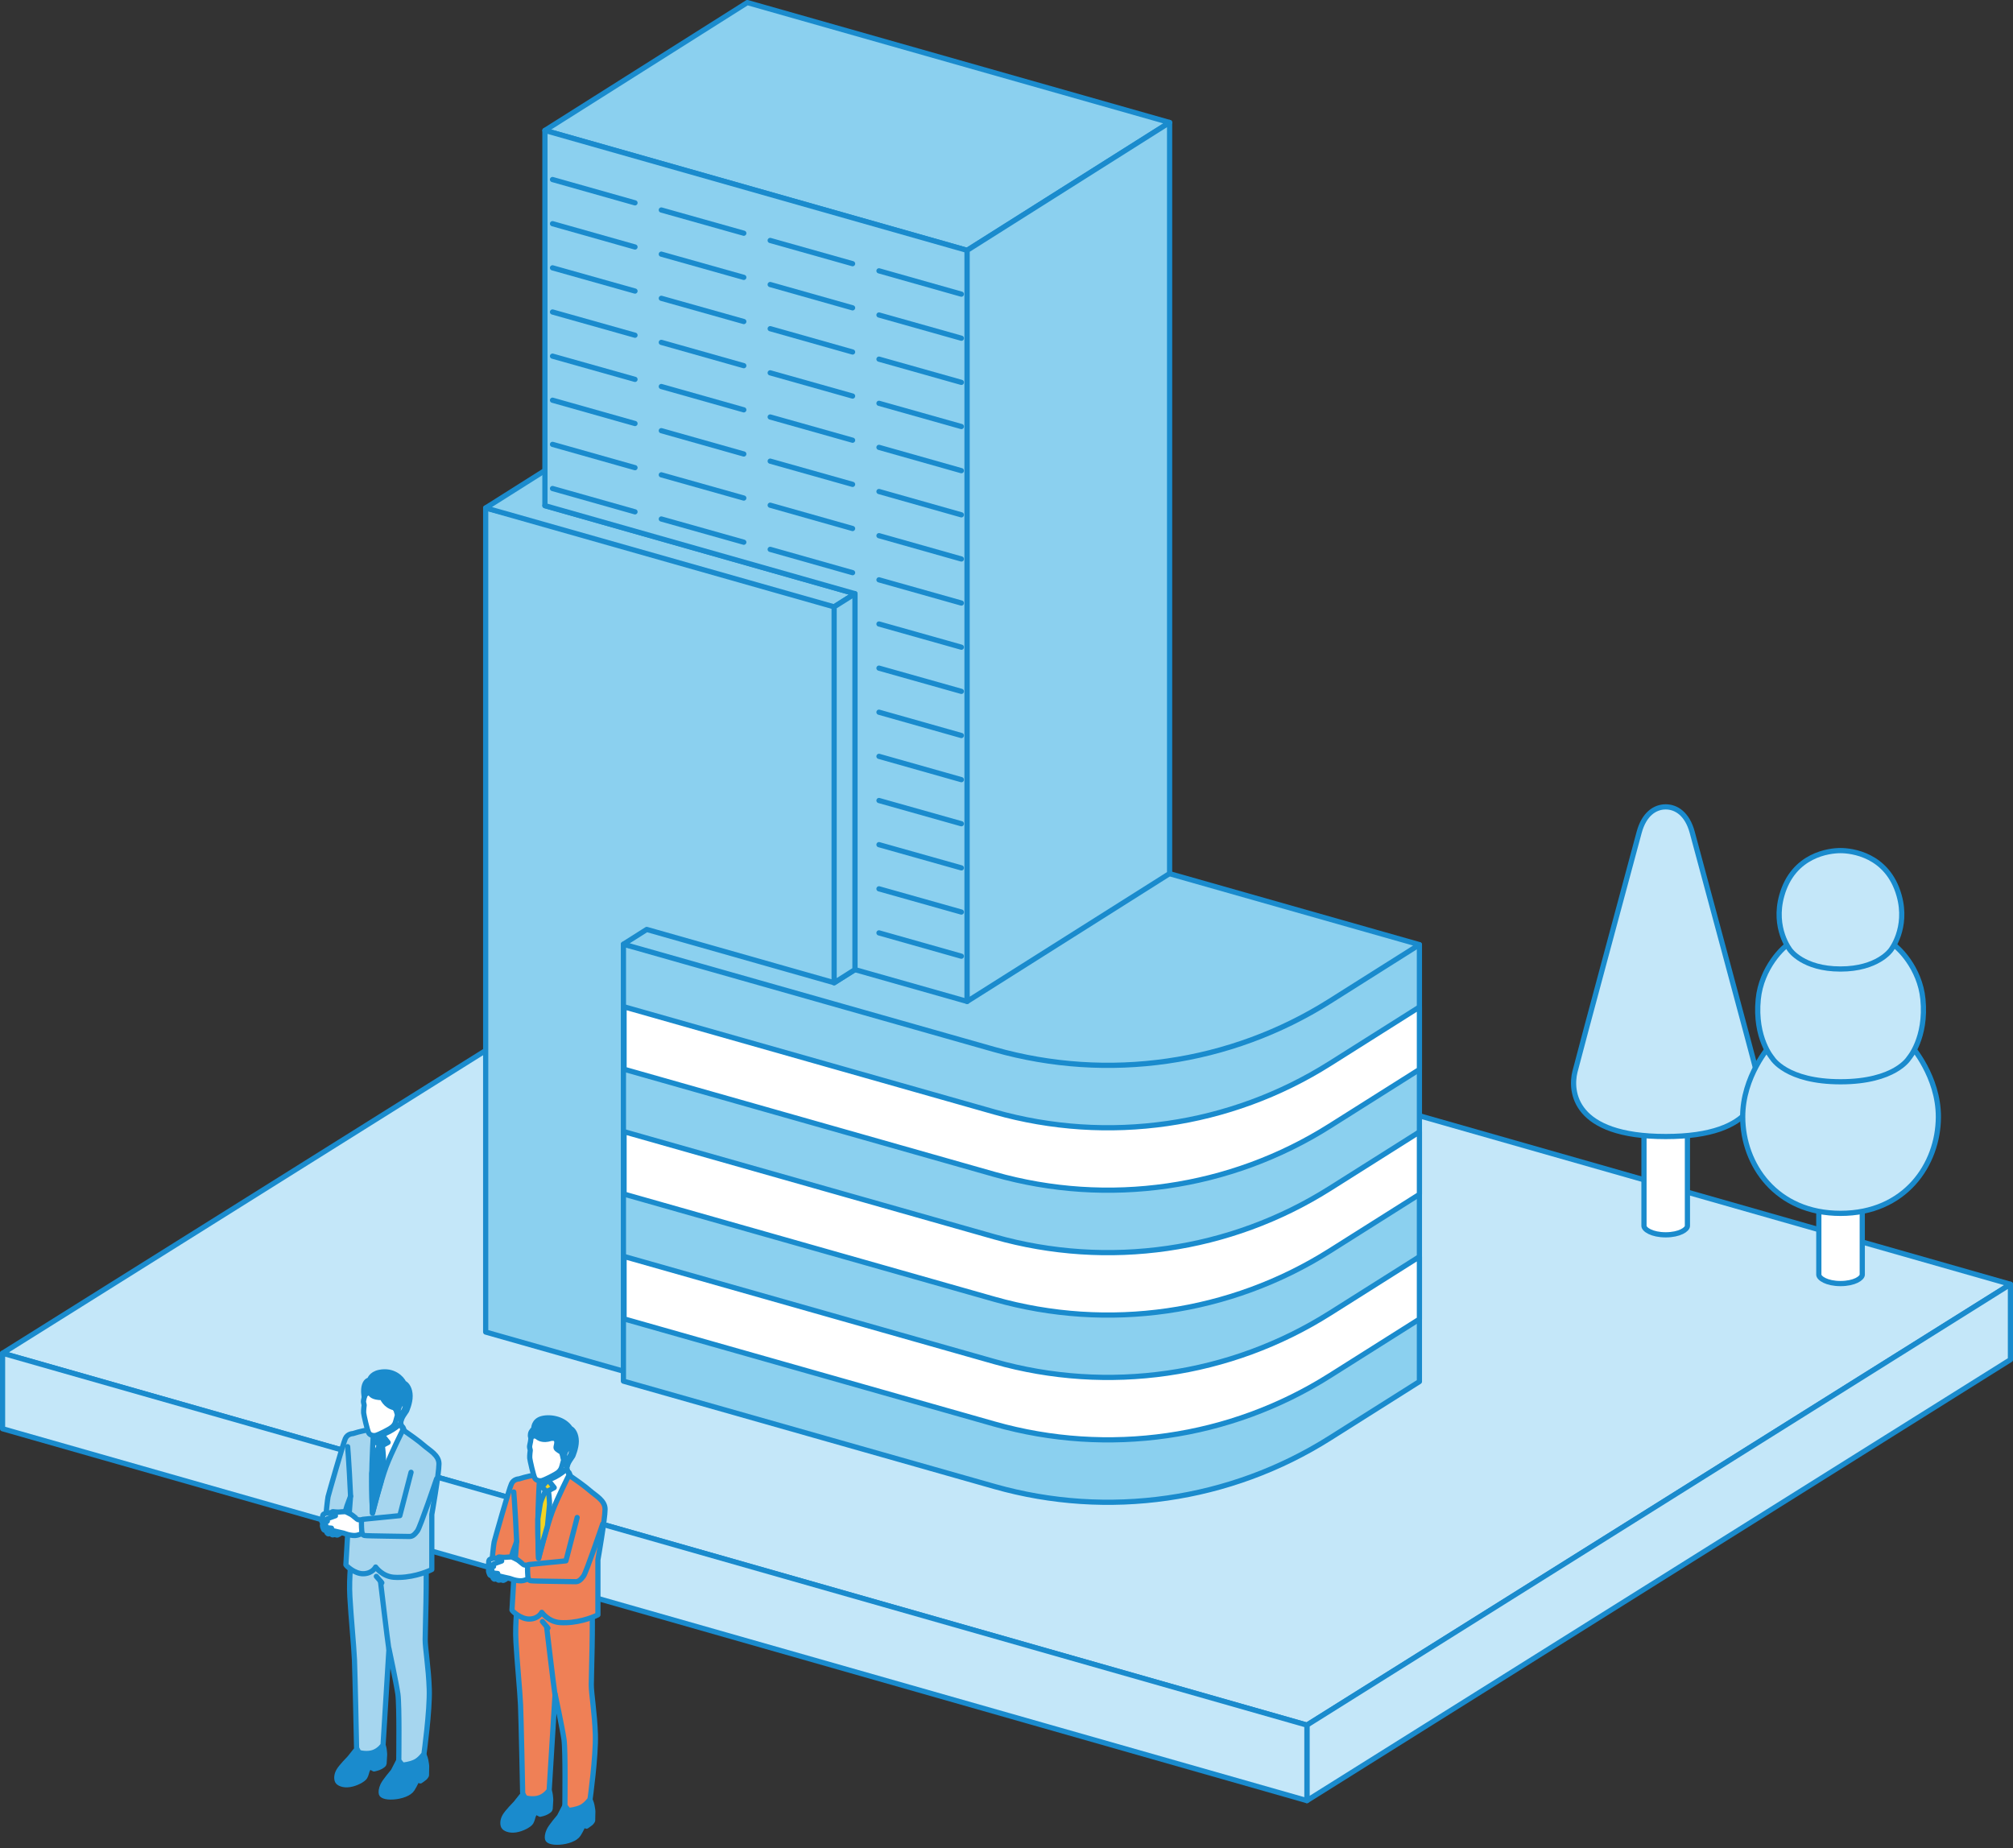 <?xml version="1.0" encoding="UTF-8"?>
<svg id="_レイヤー_1" data-name="レイヤー 1" xmlns="http://www.w3.org/2000/svg" width="227.96" height="209.29" viewBox="0 0 227.96 209.29">
  <rect x="0" y="0" width="227.96" height="209.29" fill="#333333" stroke="none"/>
  <defs>
    <style>
      .cls-1 {
        fill: #c4e7f9;
      }

      .cls-1, .cls-2, .cls-3, .cls-4, .cls-5, .cls-6, .cls-7, .cls-8 {
        stroke: #1a8bcd;
        stroke-linecap: round;
        stroke-linejoin: round;
        stroke-width: .59px;
      }

      .cls-2 {
        fill: #f3d421;
      }

      .cls-3 {
        fill: #fff;
      }

      .cls-9, .cls-5 {
        fill: none;
      }

      .cls-4 {
        fill: #a6d6ef;
      }

      .cls-6 {
        fill: #1a8bcd;
      }

      .cls-7 {
        fill: #8bd0ef;
      }

      .cls-8 {
        fill: #ef8056;
      }
    </style>
  </defs>
  <g>
    <polygon class="cls-1" points=".29 153.24 79.96 103.32 227.67 145.43 148 195.35 .29 153.24"/>
    <polygon class="cls-1" points="148 195.35 148 203.9 227.67 153.97 227.67 145.43 148 195.35"/>
    <polygon class="cls-1" points="148 203.9 .29 161.79 .29 153.24 148 195.35 148 203.9"/>
  </g>
  <g>
    <polygon class="cls-7" points="95.23 148.79 95.23 67.95 55 57.52 55 150.84 94.46 162.05 96.82 160.55 95.23 148.79"/>
    <polygon class="cls-7" points="61.71 14.77 109.52 28.35 132.45 13.87 84.63 .29 61.71 14.77"/>
    <polygon class="cls-7" points="61.71 57.26 82.27 44.27 77.92 43.04 55 57.52 94.46 68.72 96.82 67.23 61.71 57.26"/>
    <path class="cls-7" d="M70.6,106.93v49.47l42.02,11.93c12.86,3.65,26.68,1.66,37.98-5.48l10.14-6.4v-49.47l-62.85,5.78-27.29-5.82Z"/>
    <path class="cls-3" d="M70.67,121.08l41.95,11.91c12.86,3.65,26.68,1.66,37.98-5.48l10.14-6.4v-7.07l-10.14,6.4c-11.31,7.14-25.12,9.13-37.98,5.48l-41.95-11.91v7.07Z"/>
    <path class="cls-3" d="M70.67,135.22l41.95,11.91c12.86,3.65,26.68,1.66,37.98-5.48l10.14-6.4v-7.07l-10.14,6.4c-11.31,7.14-25.12,9.13-37.98,5.48l-41.95-11.91v7.07Z"/>
    <path class="cls-3" d="M70.67,149.35l41.95,11.91c12.86,3.65,26.68,1.66,37.98-5.48l10.14-6.4v-7.07l-10.14,6.4c-11.31,7.14-25.12,9.13-37.98,5.48l-41.95-11.91v7.07Z"/>
    <path class="cls-7" d="M98.5,89.3l-2.56,1.62-.5,18.48,1.38,.39-2.36,1.49-21.22-6.03-2.64,1.67,42.02,11.93c12.86,3.65,26.68,1.66,37.98-5.48l10.14-6.4-62.23-17.67Z"/>
    <polygon class="cls-7" points="61.71 14.77 61.71 57.26 96.82 67.23 96.82 109.8 109.52 113.4 109.52 28.35 61.71 14.77"/>
    <polygon class="cls-7" points="96.82 109.8 96.82 67.23 94.46 68.72 94.46 111.29 96.82 109.8"/>
    <polygon class="cls-7" points="132.45 13.87 132.45 98.92 109.52 113.4 109.52 28.35 132.45 13.87"/>
    <g>
      <line class="cls-5" x1="108.87" y1="33.31" x2="99.54" y2="30.67"/>
      <line class="cls-5" x1="108.87" y1="38.3" x2="99.54" y2="35.67"/>
      <line class="cls-5" x1="108.87" y1="43.3" x2="99.54" y2="40.67"/>
      <line class="cls-5" x1="108.87" y1="48.3" x2="99.54" y2="45.67"/>
      <line class="cls-5" x1="108.87" y1="53.3" x2="99.54" y2="50.66"/>
      <line class="cls-5" x1="108.87" y1="58.3" x2="99.54" y2="55.66"/>
      <line class="cls-5" x1="108.87" y1="63.3" x2="99.54" y2="60.66"/>
      <line class="cls-5" x1="108.87" y1="68.29" x2="99.54" y2="65.66"/>
      <line class="cls-5" x1="108.87" y1="73.29" x2="99.54" y2="70.66"/>
      <line class="cls-5" x1="108.87" y1="78.29" x2="99.54" y2="75.66"/>
      <line class="cls-5" x1="108.87" y1="83.29" x2="99.54" y2="80.65"/>
      <line class="cls-5" x1="108.87" y1="88.29" x2="99.54" y2="85.65"/>
      <line class="cls-5" x1="108.87" y1="93.28" x2="99.54" y2="90.65"/>
      <line class="cls-5" x1="108.87" y1="98.28" x2="99.54" y2="95.65"/>
      <line class="cls-5" x1="108.87" y1="103.28" x2="99.54" y2="100.65"/>
      <line class="cls-5" x1="108.87" y1="108.28" x2="99.54" y2="105.64"/>
    </g>
    <g>
      <line class="cls-5" x1="96.55" y1="29.86" x2="87.22" y2="27.23"/>
      <line class="cls-5" x1="96.55" y1="34.86" x2="87.22" y2="32.22"/>
      <line class="cls-5" x1="96.55" y1="39.86" x2="87.22" y2="37.22"/>
      <line class="cls-5" x1="96.55" y1="44.85" x2="87.22" y2="42.22"/>
      <line class="cls-5" x1="96.55" y1="49.85" x2="87.22" y2="47.22"/>
      <line class="cls-5" x1="96.55" y1="54.85" x2="87.22" y2="52.22"/>
      <line class="cls-5" x1="96.55" y1="59.85" x2="87.22" y2="57.21"/>
      <line class="cls-5" x1="96.55" y1="64.85" x2="87.22" y2="62.21"/>
    </g>
    <g>
      <line class="cls-5" x1="84.23" y1="26.41" x2="74.89" y2="23.78"/>
      <line class="cls-5" x1="84.23" y1="31.41" x2="74.89" y2="28.78"/>
      <line class="cls-5" x1="84.23" y1="36.41" x2="74.89" y2="33.78"/>
      <line class="cls-5" x1="84.23" y1="41.41" x2="74.89" y2="38.77"/>
      <line class="cls-5" x1="84.23" y1="46.41" x2="74.89" y2="43.77"/>
      <line class="cls-5" x1="84.23" y1="51.41" x2="74.89" y2="48.77"/>
      <line class="cls-5" x1="84.23" y1="56.4" x2="74.89" y2="53.77"/>
      <line class="cls-5" x1="84.23" y1="61.4" x2="74.89" y2="58.77"/>
    </g>
    <g>
      <line class="cls-5" x1="71.91" y1="22.97" x2="62.57" y2="20.33"/>
      <line class="cls-5" x1="71.91" y1="27.97" x2="62.57" y2="25.33"/>
      <line class="cls-5" x1="71.91" y1="32.96" x2="62.57" y2="30.33"/>
      <line class="cls-5" x1="71.91" y1="37.96" x2="62.57" y2="35.33"/>
      <line class="cls-5" x1="71.91" y1="42.96" x2="62.57" y2="40.33"/>
      <line class="cls-5" x1="71.91" y1="47.96" x2="62.57" y2="45.32"/>
      <line class="cls-5" x1="71.91" y1="52.96" x2="62.57" y2="50.32"/>
      <line class="cls-5" x1="71.91" y1="57.96" x2="62.57" y2="55.32"/>
    </g>
  </g>
  <g>
    <path class="cls-3" d="M191.09,128.06v10.76c0,.4-.89,1.01-2.46,1.01s-2.46-.61-2.46-1.01v-10.76l2-1.02,2.93,1.02Z"/>
    <path class="cls-1" d="M188.63,128.7c10.49,0,10.81-5.17,10.28-7.32-.53-2.16-6.71-25.01-7.27-27.11-.56-2.1-1.81-2.9-3.01-2.9s-2.45,.8-3.01,2.9c-.56,2.1-6.73,24.95-7.27,27.11-.53,2.16-.21,7.32,10.28,7.32Z"/>
  </g>
  <g>
    <path class="cls-3" d="M210.89,133.58v10.76c0,.4-.89,1.01-2.46,1.01s-2.46-.61-2.46-1.01v-10.76l2-1.02,2.93,1.02Z"/>
    <path class="cls-1" d="M208.43,137.4c7.3,0,11.06-5.53,11.08-10.9,.02-4.6-3.08-8.07-3.08-8.07h-16s-3.1,3.47-3.08,8.07c.02,5.38,3.78,10.9,11.08,10.9Z"/>
    <path class="cls-1" d="M208.43,122.5c6.18,0,7.74-2.67,7.74-2.67,0,0,2.02-2.28,1.59-6.68-.34-3.54-2.84-6.01-3.68-6.4h-11.29c-.84,.39-3.33,2.87-3.68,6.4-.43,4.41,1.59,6.68,1.59,6.68,0,0,1.56,2.67,7.74,2.67Z"/>
    <path class="cls-1" d="M208.43,109.73c4.2,0,5.68-2.13,5.68-2.13,0,0,2-2.48,.95-6.2-1.31-4.64-5.42-5.08-6.64-5.08s-5.33,.44-6.64,5.08c-1.05,3.72,.95,6.2,.95,6.2,0,0,1.48,2.13,5.68,2.13Z"/>
  </g>
  <g>
    <path class="cls-6" d="M40.48,197.97l-.89,1.12s-.95,.96-1.22,1.43c-.27,.46-.27,.92-.15,1.17,.12,.25,.66,.5,1.37,.39,.71-.1,1.56-.56,1.73-.86,.17-.3,.19-.59,.29-.8s.24-.38,.24-.38l.51,.27s.49-.1,.74-.25c.25-.15,.38-.24,.39-.36,.01-.12,.06-1,.06-1,0,0-.02-.97-.28-1.26-.26-.29-2.03,0-2.03,0l-.75,.52Z"/>
    <path class="cls-6" d="M45.23,199.22l-.7,1.36s-.96,1.12-1.17,1.58c-.2,.45-.22,.76-.17,.96,.05,.2,.46,.42,1.35,.36s1.82-.38,2.14-.89c.32-.51,.55-1.05,.55-1.05l.37,.13s.33-.22,.47-.34c.14-.12,.22-.29,.22-.29l.02-1.06s-.08-1.22-.55-1.59c-.47-.36-1.86,.1-1.86,.1l-.68,.73Z"/>
    <path class="cls-4" d="M39.83,176.07s-.34,2.51-.21,4.73c.12,2.23,.45,5.54,.52,7.15,.07,1.61,.24,9.88,.24,9.95s.2,.46,.27,.53c.07,.07,.98,.27,1.68,0,.7-.27,1.05-.84,1.05-.84l.67-10.89s.82,3.84,1.01,5.14c.18,1.3,.1,7.36,.1,7.46s.38,.56,.45,.57c.07,.01,.81-.07,1.38-.34,.57-.27,1.02-.92,1.02-.92,0,0,.68-4.89,.6-7.34-.08-2.45-.46-4.58-.46-5.62s.23-7.41,.05-9.24c-.18-1.83-2.39-1.55-2.39-1.55l-4.54-.06-1.43,1.25Z"/>
    <path class="cls-4" d="M39.39,173.41c-.11,1.82-.22,3.73-.22,3.78,0,.09,.99,1.06,2.01,1.02,1.02-.04,1.36-.76,1.36-.76,0,0,.73,1.06,2.05,1.16,1.83,.13,3.66-.54,4.31-.88v-6.23s.81-4.6,.81-5.73c0-.99-1.06-1.52-1.74-2.12-.54-.48-1.72-1.31-2.17-1.62-.07-.18-.17-.44-.21-.46-.06-.03-.22-.06-.22-.06l-.12,.4-3.44-.02s-1.12,.2-1.84,.45c0,0-.61,0-.86,.56s-1.88,6.26-1.96,6.59c-.07,.33-.24,2.07-.24,2.07l1.94,.48,.44-1.5,.41-1.11-.31,3.98Z"/>
    <line class="cls-5" x1="42.62" y1="178.51" x2="43.24" y2="179.23"/>
    <path class="cls-5" d="M44.03,186.71c-.15-.95-.94-7.63-.94-7.63"/>
    <path class="cls-3" d="M37.81,171.37s-.36-.09-.62-.06c-.25,.04-.53,.1-.6,.22-.07,.12-.05,.26-.06,.38-.01,.12-.1,.26-.1,.3,0,.04,0,.11,.06,.14,.05,.03,.12,.02,.12,.02,0,0-.1,.26-.1,.36,0,.11,.08,.35,.14,.46,.06,.11,.33,.17,.33,.17,0,0,0,.14,.06,.23,.07,.09,.11,.11,.18,.1,.07-.01,.26-.06,.26-.06,0,0,.03,.17,.21,.18,.18,.01,.27-.13,.27-.13,0,0,.03,.13,.16,.15,.13,.02,.19-.06,.19-.06,0,0,.2-.04,.34-.28,.14-.25,.07-1.84,.07-1.84l-.56-.3h-.34Z"/>
    <path class="cls-3" d="M41.21,172.15s-.6-.06-.66-.06c-.06,0-.6-.49-.76-.58-.16-.09-.61-.33-.71-.33s-.55,.02-.69,.04c-.14,.02-.62-.03-.69-.04-.06,0-.16,.04-.06,.21,.11,.17,.35,.25,.35,.25,0,0-.87,.31-.94,.35-.07,.04-.12,.1-.1,.17,.03,.07,.12,.1,.12,.1,0,0-.22,.05-.29,.1s-.12,.16-.05,.23c.07,.07,.16,.12,.16,.12,0,0-.07,.06-.06,.13,.01,.08,.1,.16,.19,.16,.09,0,.52,.05,.52,.05,0,0-.06,.04-.06,.12s0,.09,.1,.13c.11,.04,1.32,.31,1.32,.31,0,0,.14,.04,.33,.11,.18,.07,.66,.18,.99,.16s.58-.16,.64-.17c.06,0,.48,0,.48,0l-.13-1.56Z"/>
    <path class="cls-4" d="M46.55,166.72l-1.27,4.91s-4.06,.41-4.21,.42c-.15,.02-.15,.22-.13,.89,.02,.66,.09,.89,.35,.94,.26,.06,4.65,.09,5.04,.11,.39,.02,.63-.22,.94-.63,.31-.41,2.17-5.9,2.17-5.9"/>
    <path class="cls-3" d="M45.38,161.19l.25,.72s-1.29,2.54-1.89,4.13c-.6,1.58-1.55,5.31-1.55,5.31,0,0-.15-2.79-.06-5.61s.2-3.91,.2-3.91l1.99-.89,1.04,.26Z"/>
    <path class="cls-3" d="M42.99,162.24s.14,.17,.27,.22c1.2-.38,2.12-1.27,2.12-1.27l.02-.25,.07-.89-.8-.06-1.68,2.25Z"/>
    <path class="cls-3" d="M41.26,158.17l-.08,.38s-.03,.18-.01,.25c.01,.07,.07,.31,.07,.31,0,0-.08,.59-.06,.88,.03,.29,.42,2.01,.58,2.28s.54,.34,.82,.27,1.49-.66,1.82-.94c.34-.28,.37-.53,.41-.64,.04-.12,.19-.68,.19-.68,0,0,.03,.07,.12,.07,.09,0,.2-.08,.2-.08l.13,.11s.36-.44,.57-1.04c.21-.6,.07-1.1,.07-1.1l-1.97-.85-2.76,.05-.1,.74Z"/>
    <path class="cls-6" d="M41.92,157.74c.07,.15,.25,.52,1.37,.52,0,0,.34,.94,1.36,1.15l.2,.26,.11,.37,.25-.73s.21-.53,.5-.48c.29,.05,.23,.39,.1,.74-.13,.34-.48,.7-.48,.7l.09,.6s.1-.33,.28-.6,.34-.51,.34-.51c0,0,.41-.89,.4-1.68,0-.78-.36-1.33-.7-1.46-.25-.55-1.2-1.53-2.78-1.21-.97,.2-1.11,.87-1.11,.87,0,0-.38-.01-.57,.57s-.03,1.33-.03,1.33c0,0,.17-.55,.66-.42Z"/>
    <path class="cls-6" d="M43.43,162.66l-.31-.06-.56,.66,.41,.41s-.5,1.03-.59,1.45c-.03,.14-.14,.85-.28,1.75-.03,2.38,.08,4.46,.08,4.46,0,0,.51-1.99,1.01-3.68,.12-1.22,.23-2.28,.23-2.41,.02-.33-.12-1.55-.12-1.55l.65-.35-.54-.68Z"/>
    <path class="cls-5" d="M39.7,169.43s-.07-1.33-.13-2.58c-.06-1.26-.2-3.03-.2-3.03"/>
  </g>
  <g>
    <path class="cls-6" d="M59.29,203.1l-.89,1.12s-.95,.96-1.22,1.43c-.27,.46-.27,.92-.15,1.17,.12,.25,.66,.5,1.37,.39,.71-.1,1.56-.56,1.73-.86,.17-.3,.19-.59,.29-.8,.1-.21,.24-.38,.24-.38l.51,.27s.49-.1,.74-.25c.25-.15,.38-.24,.39-.36,.01-.12,.06-1,.06-1,0,0-.02-.97-.28-1.26s-2.03,0-2.03,0l-.75,.52Z"/>
    <path class="cls-6" d="M64.05,204.34l-.7,1.36s-.96,1.12-1.17,1.58c-.2,.45-.22,.76-.17,.96s.46,.42,1.35,.36c.89-.06,1.82-.38,2.14-.89,.32-.51,.55-1.05,.55-1.05l.37,.13s.33-.22,.47-.34c.14-.12,.22-.29,.22-.29l.02-1.06s-.08-1.22-.55-1.59c-.47-.36-1.86,.1-1.86,.1l-.68,.73Z"/>
    <path class="cls-8" d="M58.64,181.2s-.34,2.51-.21,4.73c.12,2.23,.45,5.54,.52,7.15s.24,9.88,.24,9.95,.2,.46,.27,.53c.07,.07,.98,.27,1.68,0,.7-.27,1.05-.84,1.05-.84l.67-10.89s.82,3.84,1.01,5.14c.18,1.3,.1,7.36,.1,7.46s.38,.56,.45,.57c.07,.01,.81-.07,1.38-.34,.57-.27,1.02-.92,1.02-.92,0,0,.68-4.89,.6-7.34-.08-2.45-.46-4.58-.46-5.62s.23-7.41,.05-9.24c-.18-1.83-2.39-1.55-2.39-1.55l-4.54-.06-1.43,1.25Z"/>
    <path class="cls-8" d="M58.2,178.54c-.11,1.82-.22,3.73-.22,3.78,0,.09,.99,1.06,2.01,1.02,1.02-.04,1.36-.76,1.36-.76,0,0,.73,1.06,2.05,1.16,1.83,.13,3.66-.54,4.31-.88v-6.23s.81-4.6,.81-5.73c0-.99-1.06-1.52-1.74-2.12-.54-.48-1.72-1.31-2.17-1.62-.07-.18-.17-.44-.21-.46-.06-.03-.22-.06-.22-.06l-.12,.4-3.44-.02s-1.12,.2-1.84,.45c0,0-.61,0-.86,.56-.26,.55-1.88,6.26-1.96,6.59-.07,.33-.24,2.07-.24,2.07l1.94,.48,.44-1.5,.41-1.11-.31,3.98Z"/>
    <line class="cls-5" x1="61.43" y1="183.63" x2="62.05" y2="184.36"/>
    <path class="cls-5" d="M62.84,191.84c-.15-.95-.94-7.63-.94-7.63"/>
    <path class="cls-3" d="M56.62,176.5s-.36-.09-.62-.06c-.25,.04-.53,.1-.6,.22-.07,.12-.05,.26-.06,.38-.01,.12-.1,.26-.1,.3,0,.04,0,.11,.06,.14,.05,.03,.12,.02,.12,.02,0,0-.1,.26-.1,.36,0,.11,.08,.35,.14,.46s.33,.17,.33,.17c0,0,0,.14,.06,.23,.07,.09,.11,.11,.18,.1,.07-.01,.26-.06,.26-.06,0,0,.03,.17,.21,.18,.18,.01,.27-.13,.27-.13,0,0,.03,.13,.16,.15,.13,.02,.19-.06,.19-.06,0,0,.2-.04,.34-.28,.14-.25,.07-1.84,.07-1.84l-.56-.3h-.34Z"/>
    <path class="cls-3" d="M60.03,177.28s-.6-.06-.66-.06c-.06,0-.6-.49-.76-.58-.16-.09-.61-.33-.71-.33s-.55,.02-.69,.04c-.14,.02-.62-.03-.69-.04-.06,0-.16,.04-.06,.21,.11,.17,.35,.25,.35,.25,0,0-.87,.31-.94,.35-.07,.04-.12,.1-.1,.17,.03,.07,.12,.1,.12,.1,0,0-.22,.05-.29,.1-.07,.05-.12,.16-.05,.23,.07,.07,.16,.12,.16,.12,0,0-.07,.06-.06,.13,.01,.08,.1,.16,.19,.16,.09,0,.52,.05,.52,.05,0,0-.06,.04-.06,.12s0,.09,.1,.13,1.32,.31,1.32,.31c0,0,.14,.04,.33,.11,.18,.07,.66,.18,.99,.16,.33-.01,.58-.16,.64-.17,.06,0,.48,0,.48,0l-.13-1.56Z"/>
    <path class="cls-8" d="M65.36,171.84l-1.27,4.91s-4.06,.41-4.21,.42c-.15,.02-.15,.22-.13,.89,.02,.66,.09,.89,.35,.94,.26,.06,4.65,.09,5.04,.11,.39,.02,.63-.22,.94-.63,.31-.41,2.17-5.9,2.17-5.9"/>
    <path class="cls-3" d="M64.19,166.31l.25,.72s-1.29,2.54-1.89,4.13c-.6,1.58-1.55,5.31-1.55,5.31,0,0-.15-2.79-.06-5.61,.09-2.81,.2-3.91,.2-3.91l1.99-.89,1.04,.26Z"/>
    <path class="cls-3" d="M61.8,167.37s.14,.17,.27,.22c1.2-.38,2.12-1.27,2.12-1.27l.02-.25,.07-.89-.8-.06-1.68,2.25Z"/>
    <path class="cls-3" d="M60.07,163.29l-.08,.38s-.03,.18-.01,.25c.01,.07,.07,.31,.07,.31,0,0-.08,.59-.06,.88,.03,.29,.42,2.01,.58,2.28,.15,.27,.55,.34,.82,.27s1.49-.66,1.82-.94,.37-.53,.41-.64c.04-.12,.19-.68,.19-.68,0,0,.03,.07,.12,.07,.09,0,.2-.08,.2-.08l.13,.11s.36-.44,.57-1.04c.21-.6,.07-1.1,.07-1.1l-1.97-.85-2.76,.05-.1,.74Z"/>
    <path class="cls-2" d="M62.24,167.78l-.31-.06-.56,.66,.41,.41s-.5,1.03-.59,1.45c-.03,.14-.14,.85-.28,1.75-.03,2.38,.08,4.46,.08,4.46,0,0,.51-1.99,1.01-3.68,.12-1.22,.23-2.28,.23-2.41,.02-.33-.12-1.55-.12-1.55l.65-.35-.54-.68Z"/>
    <path class="cls-5" d="M58.51,174.56s-.07-1.33-.13-2.58-.2-3.03-.2-3.03"/>
    <path class="cls-6" d="M64.56,161.74c.34,.13,.69,.67,.7,1.46,0,.78-.4,1.68-.4,1.68,0,0-.17,.24-.34,.51-.18,.27-.28,.6-.28,.6l-.09-.6s.35-.35,.48-.7c.13-.34,.19-.69-.1-.74-.29-.05-.5,.48-.5,.48l-.25,.73s-.11-.61-.21-.71c-.1-.1-.53-.3-.59-.47-.06-.18,.18-.56,.03-.9-.15-.33-.7-.18-.7-.18,0,0-.42,.16-.87,.08-.44-.07-.61-.29-.61-.29-.52-.25-.69,.12-.69,.12,0,0-.12-.1-.06-.44,.06-.34,.37-.58,.37-.58,0,0-.06-.92,.97-1.16,1.03-.24,2.5,.1,3.16,1.11Z"/>
  </g>
  <rect class="cls-9" x="187.35" y=".29" width="10" height="209"/>
</svg>
